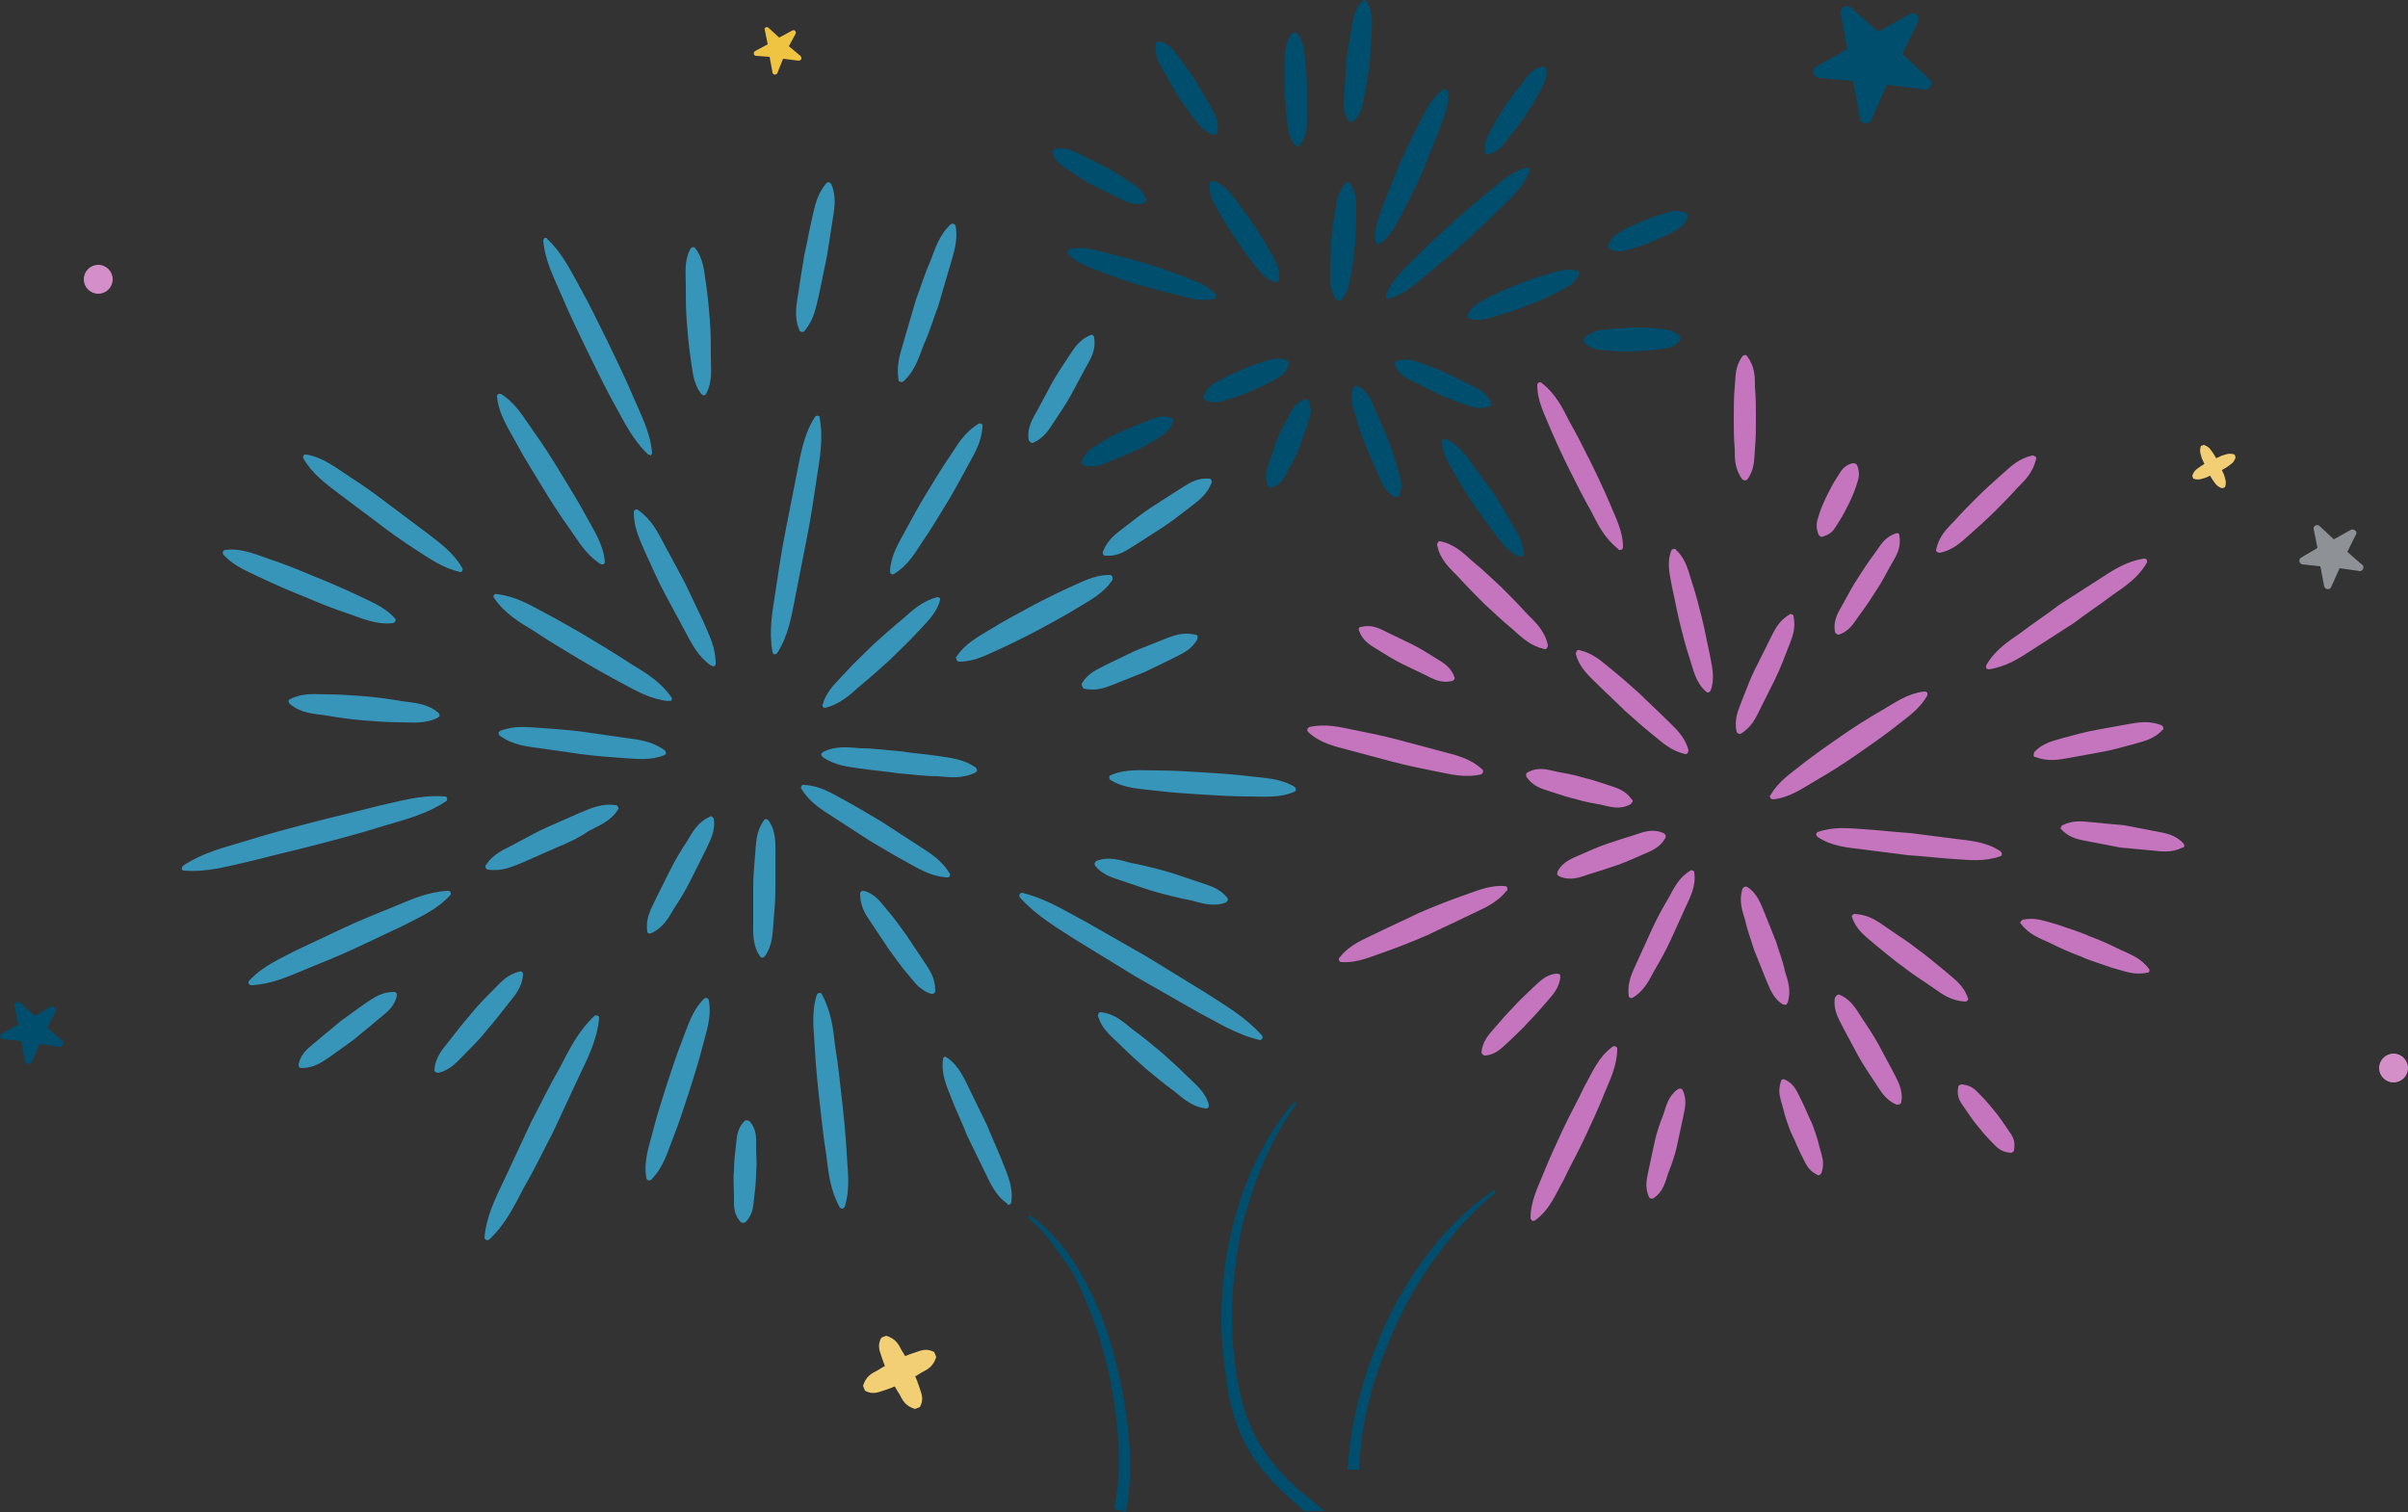 <svg viewBox="0 0 250 157" xmlns="http://www.w3.org/2000/svg"><rect x="0" y="0" width="250" height="157" fill="#333333" stroke="none"/><g fill="#3895ba"><path d="m73.8 69.1c-1.4-1-2-2.3-2.7-3.6l-2.1-3.9c-.7-1.3-1.3-2.7-1.9-4-.6-1.4-1.3-2.7-1.3-4.4 0-.2.1-.3.3-.3.1 0 .1 0 .2.1 1.4 1 2 2.3 2.7 3.6l2.1 3.9c.6 1.3 1.3 2.7 1.9 4 .6 1.4 1.3 2.7 1.3 4.4 0 .2-.1.3-.3.3-.1-.1-.1-.1-.2-.1zm-6.5-21.9c-1.6-1.5-2.5-3.4-3.5-5.2s-1.9-3.7-2.8-5.5c-.9-1.9-1.8-3.7-2.6-5.6s-1.8-3.7-2-5.9c0-.1.1-.3.2-.3s.2 0 .2.1c1.6 1.5 2.5 3.4 3.5 5.2s1.9 3.7 2.8 5.5c.9 1.9 1.8 3.7 2.6 5.6s1.8 3.7 2 5.9c0 .1-.1.3-.2.3 0-.1-.1-.1-.2-.1z"/><path d="m72.8 40.9c-.9-1.2-.9-2.5-1.1-3.7-.2-1.3-.3-2.5-.4-3.8s-.1-2.5-.1-3.8-.2-2.5.5-3.8c.1-.1.3-.2.4-.1l.1.1c.9 1.2.9 2.5 1.1 3.7.2 1.3.3 2.5.4 3.8s.1 2.5.1 3.8.2 2.5-.5 3.8c-.1.2-.3.2-.5 0 0 .1 0 .1 0 0z"/><path d="m80.2 67.7c-.4-2.2 0-4.2.3-6.2s.6-4.1 1-6.1.8-4.1 1.2-6.1.7-4.1 1.9-6c.1-.1.2-.2.4-.1.1 0 .1.1.1.2.4 2.2 0 4.2-.3 6.2s-.6 4.1-1 6.1-.8 4.1-1.2 6.1-.7 4.1-1.9 6c-.1.1-.2.2-.4.1-.1-.1-.1-.2-.1-.2zm2.8-33.4c-.6-1.4-.3-2.7-.1-4s.4-2.6.6-3.8c.3-1.3.5-2.5.8-3.8s.5-2.5 1.5-3.7c.1-.1.3-.1.4 0l.1.1c.6 1.4.3 2.7.1 4s-.4 2.6-.6 3.8c-.3 1.3-.5 2.5-.8 3.8s-.5 2.5-1.5 3.7c-.1.1-.3.1-.4 0 0 0-.1 0-.1-.1zm10.3 5.2c-.3-1.6.2-2.9.6-4.3s.8-2.7 1.2-4.1c.5-1.3.9-2.7 1.5-4 .5-1.3.9-2.7 2.1-3.8.1-.1.3-.1.4 0l.1.1c.3 1.6-.2 2.9-.6 4.3s-.8 2.7-1.2 4.1c-.5 1.3-.9 2.7-1.5 4-.5 1.3-.9 2.7-2.1 3.8-.1.1-.3.1-.4 0-.1 0-.1 0-.1-.1zm13.5 6.2c-.2-1.3.4-2.2.9-3.1s1-1.9 1.5-2.8 1.1-1.8 1.7-2.7 1.1-1.8 2.3-2.3c.2-.1.3 0 .4.2v.1c.2 1.3-.4 2.2-.9 3.1s-1 1.9-1.5 2.8-1.1 1.8-1.7 2.7-1.1 1.8-2.3 2.3c-.1 0-.3-.1-.4-.3zm-14.4 13.6c.1-1.7.9-2.9 1.6-4.2s1.4-2.6 2.2-3.9 1.5-2.5 2.4-3.8c.8-1.2 1.5-2.5 3-3.4.1-.1.3 0 .4.1v.2c-.1 1.7-.9 2.9-1.6 4.2s-1.4 2.6-2.2 3.9-1.5 2.5-2.4 3.8c-.8 1.2-1.5 2.5-3 3.4-.1.1-.3 0-.4-.1.1-.1 0-.2 0-.2zm-7 13.9c.4-1.5 1.5-2.4 2.4-3.4s1.9-1.9 2.9-2.9c1-.9 2-1.8 3.1-2.7 1-.9 2-1.8 3.5-2.2.2 0 .3.1.3.2v.1c-.4 1.5-1.5 2.4-2.4 3.4s-1.9 1.9-2.9 2.9c-1 .9-2 1.8-3.1 2.7-1 .9-2 1.8-3.5 2.2-.2 0-.3-.1-.3-.2zm26.9-2.2c.7-1.2 1.7-1.5 2.6-2 1-.5 1.9-.9 2.9-1.4l3-1.2c1-.4 2-.8 3.3-.5.2 0 .3.2.2.4v.1c-.7 1.2-1.7 1.5-2.6 2-1 .5-1.9.9-2.9 1.4l-3 1.2c-1 .4-2 .8-3.3.5-.1-.1-.2-.3-.2-.5zm3 9.5c1.6-.7 3.2-.5 4.8-.5s3.2.1 4.8.2 3.2.2 4.8.4 3.2.2 4.7 1.1c.1.1.2.3.1.4 0 .1-.1.1-.1.1-1.6.7-3.2.5-4.8.5s-3.2-.1-4.8-.2-3.2-.2-4.8-.4-3.2-.2-4.7-1.1c-.1-.1-.2-.2-.1-.4 0-.1.1-.1.1-.1zm-29.9-2.4c1.4-.7 2.7-.5 4-.4 1.3 0 2.7.2 4 .3 1.3.2 2.6.3 4 .5 1.3.2 2.6.3 3.9 1.2.1.1.2.3.1.4l-.1.1c-1.4.7-2.7.5-4 .4-1.3 0-2.7-.2-4-.3-1.3-.2-2.6-.3-4-.5-1.3-.2-2.6-.3-3.9-1.2-.1-.1-.2-.3-.1-.4.1 0 .1-.1.1-.1zm13.9-9.9c.9-1.4 2.3-2.1 3.6-2.9s2.6-1.5 3.9-2.2 2.7-1.4 4-2c1.4-.6 2.7-1.4 4.4-1.4.2 0 .3.1.3.3v.2c-.9 1.4-2.3 2.1-3.6 2.9s-2.6 1.5-3.9 2.2-2.7 1.4-4 2c-1.4.6-2.7 1.4-4.4 1.4-.2 0-.3-.1-.3-.3-.1-.1-.1-.1 0-.2zm-15.8 13.3c1.7.1 2.9.9 4.2 1.6s2.6 1.5 3.8 2.2c1.2.8 2.5 1.6 3.7 2.4s2.5 1.5 3.4 3c.1.1 0 .3-.1.4h-.2c-1.7-.1-2.9-.9-4.2-1.6s-2.6-1.5-3.8-2.2c-1.2-.8-2.5-1.6-3.7-2.4s-2.5-1.5-3.4-3c-.1-.1 0-.3.1-.4zm30.3 7.9c1.3-.5 2.5-.1 3.6.2 1.1.2 2.3.5 3.4.8s2.2.7 3.4 1.1c1.1.4 2.3.6 3.2 1.7.1.1.1.3 0 .4 0 0-.1 0-.1.1-1.3.5-2.5.1-3.6-.2-1.1-.2-2.3-.5-3.4-.8s-2.2-.7-3.4-1.1c-1.1-.4-2.3-.6-3.2-1.7-.1-.1-.1-.3.1-.5zm-7.7 3.3c2.5.6 4.5 1.9 6.6 3l6.3 3.6c2.1 1.3 4.1 2.5 6.2 3.8 2 1.3 4.1 2.5 5.8 4.4.1.1.1.3 0 .4s-.2.1-.2.1c-2.5-.6-4.5-1.9-6.6-3l-6.3-3.6c-2.1-1.3-4.1-2.5-6.2-3.8-2-1.3-4.1-2.5-5.8-4.4-.1-.1-.1-.3 0-.4s.2-.1.2-.1zm8.2 12.4c1.5.2 2.3 1 3.3 1.8 1 .7 1.9 1.5 2.9 2.3.9.8 1.8 1.6 2.7 2.5s1.9 1.6 2.3 3c0 .2 0 .3-.2.4h-.1c-1.5-.2-2.3-1-3.3-1.8-1-.7-1.9-1.5-2.9-2.3-.9-.8-1.8-1.6-2.7-2.5s-1.9-1.6-2.3-3c0-.2 0-.3.2-.4zm-24.6-12.6c1.3.4 1.8 1.3 2.5 2.1s1.3 1.7 1.9 2.5l1.8 2.7c.6.9 1.2 1.7 1.2 3.1 0 .2-.2.3-.3.3h-.1c-1.3-.4-1.8-1.3-2.5-2.1s-1.3-1.7-1.9-2.5l-1.8-2.7c-.6-.9-1.2-1.7-1.2-3.1 0-.2.1-.3.4-.3-.1 0-.1 0 0 0zm8.6 17.3c1.3.9 1.8 2.2 2.4 3.4s1.2 2.5 1.8 3.7c.5 1.3 1.1 2.5 1.6 3.8s1.1 2.5.9 4.1c0 .2-.2.3-.3.3s-.1 0-.1-.1c-1.3-.9-1.8-2.2-2.4-3.4s-1.2-2.5-1.8-3.7c-.5-1.3-1.1-2.5-1.6-3.8s-1.1-2.5-.9-4.1c0-.2.2-.3.3-.3 0 .1 0 .1.1.1zm-13-6.6c1 1.8 1.2 3.6 1.4 5.4.3 1.8.5 3.7.7 5.5s.4 3.7.5 5.6.4 3.7-.2 5.6c0 .1-.2.2-.3.2s-.1-.1-.2-.1c-1-1.8-1.2-3.6-1.4-5.4-.3-1.8-.5-3.7-.7-5.5s-.4-3.7-.5-5.6-.4-3.7.2-5.6c0-.1.2-.2.3-.2.2 0 .2.1.2.1zm-5.5-18c.8 1.2.7 2.4.7 3.6v3.5c0 1.2-.1 2.4-.2 3.5-.1 1.2-.1 2.4-.9 3.5-.1.1-.3.2-.4.1l-.1-.1c-.8-1.2-.7-2.4-.7-3.6v-3.5c0-1.2.1-2.4.2-3.5.1-1.2.1-2.4.9-3.5.1-.2.3-.2.5 0 0-.1 0-.1 0 0zm-2 31.2c.8.9.7 1.8.7 2.7s.1 1.8 0 2.6c0 .9-.1 1.8-.2 2.6-.1.9-.1 1.8-.9 2.6-.1.1-.3.1-.5 0-.8-.9-.7-1.8-.7-2.7s-.1-1.8 0-2.6c0-.9.1-1.8.2-2.6.1-.9.1-1.8.9-2.6.1-.1.3-.1.5 0zm-4.2-12.5c.3 1.8-.3 3.3-.7 4.9s-.9 3.1-1.4 4.7c-.5 1.5-1 3.1-1.6 4.6s-1 3.1-2.3 4.4c-.1.1-.3.1-.4 0 0 0-.1-.1-.1-.2-.3-1.8.3-3.3.7-4.9s.9-3.1 1.4-4.7c.5-1.5 1-3.1 1.6-4.6s1-3.1 2.3-4.4c.1-.1.3-.1.4 0s.1.1.1.2zm.5-18.9c.2 1.4-.4 2.3-.9 3.4l-1.5 3c-.5 1-1.1 2-1.7 2.9-.6 1-1.1 2-2.4 2.6-.2.1-.3 0-.4-.1v-.1c-.2-1.4.4-2.3.9-3.4l1.5-3c.5-1 1.1-2 1.7-2.9.6-1 1.1-2 2.4-2.6.1-.1.3 0 .4.2zm-11.9 20.7c-.2 2.3-1.2 4.2-2.1 6.1s-1.8 3.9-2.7 5.8c-1 1.9-1.9 3.8-3 5.7-1 1.9-1.9 3.8-3.6 5.4-.1.1-.3.1-.4 0s-.1-.1-.1-.2c.2-2.3 1.2-4.2 2.1-6.1s1.8-3.9 2.7-5.8c1-1.9 1.9-3.8 3-5.7 1-1.9 1.9-3.8 3.6-5.4.1-.1.3-.1.4 0 .1 0 .1.1.1.2zm-7.9-4.5c-.1 1.4-.9 2.2-1.6 3.1s-1.4 1.8-2.1 2.6c-.7.9-1.5 1.7-2.3 2.5s-1.5 1.7-2.8 2c-.2 0-.3-.1-.4-.2v-.1c.1-1.4.9-2.2 1.6-3.1s1.4-1.8 2.1-2.6c.7-.9 1.5-1.7 2.3-2.5s1.5-1.7 2.8-2c.2-.1.4 0 .4.3 0-.1 0-.1 0 0zm9.9-17.2c-.8 1.3-2 1.7-3.1 2.3-1 .7-2.1 1.2-3.3 1.7-1.1.5-2.3 1-3.4 1.5-1.2.5-2.3 1-3.7.8-.2 0-.3-.2-.3-.3v-.1c.8-1.3 2-1.7 3.1-2.3s2.2-1.2 3.3-1.7 2.3-1 3.4-1.5c1.2-.5 2.3-1 3.7-.8.2 0 .3.2.3.3.1.1 0 .1 0 .1zm-17.5 9c-1.4 1.5-3.1 2.2-4.8 3.1l-5.1 2.4c-1.7.8-3.5 1.5-5.2 2.2s-3.4 1.5-5.5 1.6c-.2 0-.3-.1-.3-.3 0-.1 0-.1.1-.2 1.4-1.5 3.1-2.2 4.8-3.1l5.1-2.4c1.7-.8 3.5-1.5 5.2-2.2s3.4-1.5 5.5-1.6c.2 0 .3.1.3.3 0 .1 0 .1-.1.2zm-.4-9.8c-2.1 1.4-4.3 1.9-6.6 2.6-2.2.7-4.5 1.3-6.8 1.9s-4.5 1.1-6.8 1.7c-2.3.5-4.5 1.2-7 1-.1 0-.3-.1-.2-.3 0-.1.1-.2.1-.2 2.1-1.4 4.3-1.9 6.6-2.6 2.2-.7 4.5-1.3 6.8-1.9s4.5-1.1 6.8-1.7c2.3-.5 4.5-1.2 7-1 .1 0 .3.1.2.3 0 .1 0 .2-.1.2zm-.8-8.7c-1.4.7-2.6.5-3.9.5s-2.6-.1-3.9-.2-2.6-.3-3.8-.5c-1.3-.2-2.6-.2-3.8-1.2-.1-.1-.2-.3-.1-.4l.1-.1c1.4-.7 2.6-.5 3.9-.5s2.6.1 3.9.2 2.6.3 3.8.5c1.3.2 2.6.2 3.8 1.2.1.1.2.3.1.4-.1 0-.1.1-.1.1zm23.5 3.9c-1.5.6-2.9.4-4.4.3-1.4-.1-2.9-.2-4.3-.4l-4.2-.6c-1.4-.2-2.8-.3-4.2-1.3-.1-.1-.2-.3-.1-.4l.1-.1c1.5-.6 2.9-.4 4.4-.3 1.4.1 2.9.2 4.3.4l4.2.6c1.4.2 2.8.3 4.2 1.3.1.1.2.3.1.4zm.4-5.6c-1.9-.2-3.4-1.1-4.9-1.9s-3.1-1.7-4.6-2.6-3-1.8-4.5-2.8c-1.5-.9-3-1.8-4.1-3.4-.1-.1-.1-.3.1-.4.1 0 .1-.1.2 0 1.9.2 3.4 1.1 4.9 1.9s3.1 1.7 4.6 2.6 3 1.8 4.5 2.8c1.5.9 3 1.8 4.1 3.4.1.1.1.3-.1.4-.1-.1-.2 0-.2 0zm-28.6-8.1c-1.8.2-3.2-.5-4.7-1s-3-1.1-4.4-1.7c-1.5-.6-2.9-1.2-4.4-1.9-1.4-.7-2.9-1.2-4.1-2.5-.1-.1-.1-.3 0-.4 0 0 .1-.1.2-.1 1.8-.2 3.2.5 4.7 1s3 1.1 4.4 1.7c1.5.6 2.9 1.2 4.4 1.9 1.4.7 2.9 1.2 4.1 2.5.1.1.1.3 0 .4-.1 0-.1.1-.2.1zm7-5.3c-1.8-.4-3.2-1.4-4.6-2.3s-2.8-1.9-4.1-2.9-2.7-2-4-3-2.7-2-3.6-3.6c-.1-.1 0-.3.1-.4h.2c1.8.3 3.1 1.4 4.5 2.3s2.8 1.9 4.1 2.9 2.7 2 4 3 2.7 2 3.6 3.6c.1.1 0 .3-.1.4zm14.6-.8c-1.6-1-2.4-2.5-3.4-3.9s-1.9-2.8-2.8-4.3-1.8-2.9-2.6-4.4-1.8-2.9-2-4.8c0-.2.1-.3.2-.3h.2c1.6 1 2.4 2.5 3.4 3.9s1.9 2.8 2.8 4.3 1.8 2.9 2.6 4.4 1.8 2.9 2 4.8c0 .2-.1.3-.2.3z"/></g><path d="m138.7 31.1c-.7-1.1-.6-2.1-.6-3.1s.1-2 .1-3c.1-1 .2-2 .4-3s.2-2 1.1-3c.1-.1.3-.1.5 0v.1c.7 1.1.6 2.1.6 3.1s-.1 2-.1 3c-.1 1-.2 2-.4 3s-.2 2-1.1 3c-.2 0-.4 0-.5-.1zm4.1-6c-.2-1.6.5-2.9 1-4.3.5-1.3 1.1-2.7 1.6-4 .6-1.3 1.2-2.6 1.9-3.9s1.2-2.6 2.5-3.6c.1-.1.3-.1.4.1 0 0 0 .1.1.1.2 1.6-.5 2.9-1 4.3-.5 1.3-1.1 2.7-1.6 4-.6 1.3-1.2 2.6-1.9 3.9s-1.2 2.6-2.5 3.6c-.1.1-.3.1-.4-.1zm1.1 5.5c.7-1.7 1.9-2.7 3.1-3.9s2.4-2.3 3.6-3.4 2.5-2.2 3.7-3.2c1.3-1 2.4-2.2 4.2-2.7.1 0 .3 0 .3.2v.2c-.7 1.7-1.9 2.7-3.1 3.9s-2.4 2.3-3.6 3.4-2.5 2.2-3.7 3.2c-1.3 1-2.4 2.2-4.2 2.7-.1 0-.3 0-.3-.2zm10.3-14.8c-.2-1.2.4-1.9.8-2.7s.9-1.5 1.4-2.3c.5-.7 1-1.4 1.6-2.1.5-.7 1-1.5 2.1-1.8.2 0 .4.1.4.2.2 1.2-.4 1.9-.8 2.7s-.9 1.5-1.4 2.3c-.5.7-1 1.4-1.6 2.1-.5.7-1 1.5-2.1 1.8-.2.1-.4 0-.4-.2zm12.8 9.6c.4-1 1.1-1.2 1.7-1.6.6-.3 1.3-.6 2-.9s1.3-.5 2-.7 1.3-.5 2.3-.1c.2.1.3.3.2.5-.4 1-1.1 1.2-1.7 1.6-.6.3-1.3.6-2 .9s-1.3.5-2 .7-1.3.5-2.3.1c-.2-.1-.3-.3-.2-.5zm-14.6 7.2c.6-1.1 1.6-1.4 2.5-1.9.9-.4 1.8-.9 2.8-1.2.9-.4 1.9-.7 2.9-1s1.9-.7 3.1-.4c.2.1.3.2.2.4v.1c-.6 1.1-1.6 1.4-2.5 1.9-.9.4-1.8.9-2.8 1.2-.9.4-1.9.7-2.9 1s-1.9.7-3.1.4c-.2 0-.3-.2-.2-.5 0 .1 0 .1 0 0zm12.1 2.5c.8-.8 1.6-.8 2.4-.9s1.6-.1 2.5-.2c.8 0 1.6 0 2.5.1.8.1 1.6 0 2.5.8.1.1.1.4 0 .5-.8.8-1.6.8-2.4.9s-1.6.1-2.5.2c-.8 0-1.6 0-2.5-.1-.8-.1-1.6 0-2.5-.8-.1-.1-.1-.3 0-.5zm-19.5 2.4c1.1-.4 1.9 0 2.8.3.8.3 1.7.6 2.5 1l2.4 1.2c.8.4 1.6.7 2.1 1.8.1.2 0 .4-.2.4-1.1.4-1.9 0-2.8-.3-.8-.3-1.7-.6-2.5-1l-2.4-1.2c-.8-.4-1.6-.7-2.1-1.8 0-.1 0-.3.2-.4zm-4 2.6c1.1.6 1.4 1.6 1.8 2.5s.8 1.8 1.2 2.8c.4.9.7 1.9 1 2.9s.7 1.9.3 3.1c-.1.2-.2.3-.4.2h-.1c-1.1-.6-1.4-1.6-1.8-2.5s-.8-1.8-1.2-2.8c-.4-.9-.7-1.9-1-2.9s-.7-1.9-.3-3.1c.1-.2.3-.3.5-.2z" fill="#004e6e"/><path d="m149.9 45.8 8.1 11.9" fill="#d48fc8"/><path d="m150.1 45.6c1.3.5 2 1.6 2.7 2.5.7 1 1.4 1.9 2.1 2.9s1.3 2 1.9 3.1c.6 1 1.3 2 1.4 3.4 0 .2-.1.3-.3.3h-.1c-1.3-.5-2-1.6-2.7-2.5-.7-1-1.4-1.9-2.1-2.9s-1.3-2-1.9-3.1c-.6-1-1.3-2-1.4-3.4 0-.2.1-.3.3-.3zm-14.2-3.9c.4 1.1 0 1.8-.2 2.5-.3.8-.5 1.5-.8 2.3-.3.7-.7 1.5-1.1 2.2s-.6 1.5-1.7 1.9c-.2.1-.4 0-.5-.2-.4-1.1 0-1.8.2-2.5.3-.8.5-1.5.8-2.3.3-.7.7-1.5 1.1-2.2s.6-1.5 1.7-1.9c.2-.1.4 0 .5.2z" fill="#004e6e"/><path d="m125.8 50.1c-.5 1.3-1.4 1.9-2.3 2.6s-1.8 1.4-2.7 2-1.9 1.2-2.8 1.8c-1 .6-1.8 1.3-3.2 1.2-.2 0-.3-.1-.3-.3v-.1c.5-1.3 1.4-1.9 2.3-2.6s1.8-1.4 2.7-2 1.9-1.2 2.8-1.8c1-.6 1.8-1.3 3.2-1.2.2 0 .3.1.3.4 0-.1 0-.1 0 0z" fill="#3895ba"/><path d="m121.8 43.8c-.4 1.1-1.2 1.4-1.9 1.9-.7.4-1.5.9-2.3 1.2-.8.4-1.6.7-2.4 1s-1.5.8-2.7.4c-.2-.1-.3-.2-.2-.4.4-1.1 1.2-1.4 1.9-1.9.7-.4 1.5-.9 2.3-1.2.8-.4 1.6-.7 2.4-1s1.5-.8 2.7-.4c.2 0 .3.2.2.4zm12-5.9c-.4 1.1-1.1 1.3-1.8 1.7s-1.4.7-2.1 1-1.4.6-2.2.8c-.7.2-1.4.6-2.5.2-.2-.1-.3-.3-.2-.5.4-1.1 1.1-1.3 1.8-1.7s1.4-.7 2.1-1 1.4-.6 2.2-.8c.7-.2 1.4-.6 2.5-.2.2.1.3.3.2.5zm-7.7-6.9c-1.5.4-2.8-.1-4-.4-1.3-.3-2.6-.7-3.8-1-1.3-.4-2.5-.8-3.8-1.3-1.2-.5-2.5-.8-3.6-1.9-.1-.1-.1-.3 0-.4l.1-.1c1.5-.4 2.8.1 4 .4 1.3.3 2.6.7 3.8 1 1.3.4 2.5.8 3.8 1.3 1.2.5 2.5.8 3.6 1.9.1.1.1.3 0 .4zm-7.3-9.9c-1.2.3-1.9-.2-2.8-.6l-2.4-1.2c-.8-.4-1.6-.9-2.3-1.4-.8-.5-1.6-.9-2-2-.1-.2 0-.4.2-.4 1.2-.3 1.9.2 2.8.6l2.4 1.2c.8.4 1.6.9 2.3 1.4.8.5 1.6.9 2 2 .1.1 0 .3-.2.4zm13.6 8.2c-1.2-.4-1.8-1.3-2.4-2.1s-1.2-1.6-1.8-2.5-1.1-1.7-1.6-2.6-1.1-1.7-1-3c0-.2.2-.3.3-.3h.1c1.2.4 1.8 1.3 2.4 2.1s1.2 1.6 1.8 2.5 1.1 1.7 1.6 2.6 1.1 1.7 1 3c0 .2-.1.3-.4.3zm-6.4-15.3c-1.2-.4-1.6-1.2-2.2-1.9-.5-.7-1.1-1.5-1.6-2.3s-.9-1.6-1.4-2.4c-.4-.8-1-1.6-.8-2.8 0-.2.2-.3.4-.3 1.2.3 1.6 1.2 2.2 1.9.5.7 1.1 1.5 1.6 2.3s.9 1.6 1.4 2.4c.4.8 1 1.6.8 2.8 0 .2-.1.3-.4.3.1 0 .1 0 0 0zm8.5 1.1c-.8-.9-.8-1.9-.9-2.9s-.2-1.9-.2-2.9v-2.9c0-1 0-1.9.7-2.9.1-.1.3-.2.5-.1.8.9.8 1.9.9 2.9s.2 1.9.2 2.9v2.9c0 1 0 1.9-.7 2.9-.2.3-.4.3-.5.1 0 .1 0 .1 0 0zm5.5-2.6c-.7-1.1-.5-2.2-.4-3.2s.1-2.1.2-3.1.3-2.1.5-3.1.2-2.1 1.2-3c.1-.1.3-.1.4 0v.1c.7 1.1.5 2.2.5 3.2-.1 1-.1 2.1-.2 3.1s-.3 2.1-.5 3.1-.2 2.1-1.2 3c-.1.1-.3.1-.5-.1z" fill="#004e6e"/><path d="m206.2 69.1c.9-1.6 2.3-2.5 3.6-3.4 1.3-1 2.7-1.9 4-2.9l4.2-2.7c1.4-.9 2.7-1.8 4.6-2.1.2 0 .3.1.3.2v.2c-.9 1.6-2.3 2.5-3.6 3.4-1.3 1-2.7 1.9-4 2.9l-4.2 2.7c-1.4.9-2.7 1.8-4.6 2.1-.2 0-.3-.1-.3-.2zm-22.4 13.5c.9-1.6 2.3-2.4 3.5-3.4 1.3-1 2.6-1.9 3.9-2.8s2.7-1.8 4.1-2.6 2.7-1.8 4.5-2c.2 0 .3.1.3.2v.2c-.9 1.6-2.3 2.4-3.5 3.4-1.3 1-2.6 1.9-3.9 2.8s-2.7 1.8-4.1 2.6-2.7 1.8-4.5 2c-.2 0-.3-.1-.3-.2-.1-.1-.1-.2 0-.2zm27.4-4.5c.9-1 2.1-1.2 3.1-1.5 1.1-.3 2.2-.6 3.3-.8l3.3-.6c1.1-.2 2.2-.4 3.5.1.2.1.2.3.2.4 0 0 0 .1-.1.1-.9 1-2.1 1.2-3.1 1.5-1.1.3-2.2.6-3.3.8l-3.3.6c-1.1.2-2.2.4-3.5-.1-.2 0-.2-.2-.1-.5-.1.1 0 .1 0 0zm-22.5 8.3c1.7-.6 3.2-.4 4.8-.3s3.2.3 4.8.4c1.6.2 3.2.4 4.7.6 1.6.2 3.2.3 4.7 1.3.1.1.2.3.1.4 0 .1-.1.1-.1.1-1.7.6-3.2.4-4.8.3s-3.2-.3-4.8-.4c-1.6-.2-3.2-.4-4.7-.6-1.6-.2-3.2-.3-4.7-1.3-.1-.1-.2-.3-.1-.4zm25.4-.7c1.2-.6 2.2-.4 3.3-.3s2.1.2 3.2.3c1 .2 2.1.4 3.1.6s2.1.3 3 1.3c.1.1.1.3 0 .4h-.1c-1.2.6-2.2.4-3.3.3s-2.1-.2-3.2-.3c-1-.2-2.1-.4-3.1-.6s-2.1-.3-3-1.3c-.1 0-.1-.2.1-.4-.1.1-.1.1 0 0zm-4.1 9.8c1.4-.3 2.4.2 3.6.5 1.1.4 2.2.7 3.3 1.2 1.1.4 2.2.9 3.2 1.4 1.1.5 2.2.9 3 2 .1.1.1.3-.1.4h-.1c-1.4.3-2.4-.2-3.6-.5-1.1-.4-2.2-.7-3.3-1.2-1.1-.4-2.2-.9-3.2-1.4-1.1-.5-2.2-.9-3-2-.1 0-.1-.2.2-.4-.1.1-.1.1 0 0zm-17.4-.6c1.5.1 2.4.8 3.4 1.5s2 1.3 3 2.1c1 .7 1.9 1.5 2.9 2.3.9.8 1.9 1.4 2.4 2.8.1.2 0 .3-.2.4h-.1c-1.5-.1-2.4-.8-3.4-1.5s-2-1.3-3-2.1c-1-.7-1.9-1.5-2.9-2.3-.9-.8-1.9-1.4-2.4-2.8-.1-.2 0-.3.2-.4zm11.1 17.7c1.1.1 1.5.7 2 1.2s1 1.1 1.4 1.6c.5.6.9 1.2 1.3 1.8s.9 1.1.7 2.2c0 .2-.2.3-.4.3-1.1-.1-1.5-.7-2-1.2s-1-1.1-1.4-1.6c-.5-.6-.9-1.2-1.3-1.8s-.9-1.1-.7-2.2c0-.2.2-.3.4-.3zm-18.4-.5c1.1.5 1.3 1.4 1.7 2.1.4.8.7 1.6 1.1 2.4.3.8.6 1.6.8 2.5.2.8.6 1.6.2 2.7-.1.2-.3.3-.4.2-1.1-.5-1.3-1.4-1.7-2.1-.4-.8-.7-1.6-1.1-2.4-.3-.8-.6-1.6-.8-2.5-.2-.8-.6-1.6-.2-2.7 0-.2.2-.3.4-.2zm5.7-8.8c1.2.5 1.7 1.5 2.3 2.4s1.2 1.8 1.7 2.7 1 1.9 1.5 2.8c.5 1 1.1 1.9.9 3.2 0 .2-.2.3-.4.3h-.1c-1.2-.5-1.7-1.5-2.3-2.4s-1.2-1.8-1.7-2.7-1-1.9-1.5-2.8c-.5-1-1.1-1.9-.9-3.2.1-.2.3-.4.5-.3zm-9.6-11.2c1.1.7 1.4 1.8 1.8 2.7l1.2 3c.3 1 .7 2 .9 3 .3 1 .7 2 .3 3.3-.1.2-.2.3-.4.2h-.1c-1.1-.7-1.4-1.8-1.8-2.7l-1.2-3c-.3-1-.7-2-.9-3-.3-1-.7-2-.3-3.3.1-.2.3-.3.5-.2 0-.1 0-.1 0 0zm-5.5-1.5c.2 1.4-.4 2.5-.9 3.6l-1.5 3.3c-.5 1.1-1.1 2.2-1.7 3.2-.6 1.1-1.1 2.2-2.3 2.9-.1.1-.3 0-.4-.1v-.1c-.2-1.4.4-2.5.9-3.6l1.5-3.3c.5-1.1 1.1-2.2 1.7-3.2.6-1.1 1.1-2.2 2.3-2.9.1-.1.3 0 .4.1zm-1.2 22.6c.5 1.1.2 2 0 3-.2.9-.4 1.9-.6 2.8s-.5 1.8-.9 2.8c-.3.9-.5 1.9-1.5 2.6-.1.1-.4.1-.5-.1-.5-1.1-.2-2 0-3 .2-.9.4-1.9.6-2.8s.5-1.8.9-2.8c.3-.9.5-1.9 1.5-2.6.2-.1.4-.1.5.1zm-6.8-4.3c0 1.8-.8 3.3-1.4 4.8s-1.3 3-2 4.5-1.5 2.9-2.2 4.4c-.8 1.4-1.4 3-2.9 4.1-.1.1-.3.1-.4 0 0-.1-.1-.1-.1-.2 0-1.8.8-3.3 1.4-4.8s1.3-3 2-4.5 1.5-2.9 2.2-4.4c.8-1.4 1.4-3 2.9-4.1.1-.1.3-.1.4 0s.1.1.1.2zm-5.9-7.5c-.1 1.2-.8 1.9-1.4 2.6s-1.2 1.4-1.9 2.1c-.6.7-1.3 1.3-2 2-.7.6-1.3 1.4-2.5 1.5-.2 0-.3-.1-.4-.3.1-1.2.8-1.9 1.4-2.6s1.2-1.4 1.9-2.1c.6-.7 1.3-1.3 2-2 .7-.6 1.3-1.4 2.5-1.5.3 0 .4.1.4.3zm-5.6-8.9c-1.1 1.4-2.6 1.9-4 2.6s-2.8 1.3-4.2 2c-1.4.6-2.9 1.2-4.3 1.7-1.5.5-2.9 1.2-4.6 1.1-.2 0-.3-.1-.3-.3 0-.1 0-.1.1-.2 1.1-1.4 2.6-1.9 4-2.6s2.8-1.3 4.2-2c1.4-.6 2.9-1.2 4.3-1.7 1.5-.5 2.9-1.2 4.6-1.1.2 0 .3.1.3.3 0 .1 0 .2-.1.2zm16.5-5.5c-.6 1.1-1.6 1.4-2.5 1.8s-1.8.8-2.7 1.1-1.8.6-2.8.9c-.9.3-1.8.7-3 .2-.2-.1-.3-.2-.2-.4v-.1c.6-1.1 1.6-1.4 2.5-1.8s1.8-.8 2.7-1.1 1.8-.6 2.8-.9c.9-.3 1.8-.7 3-.2.2.1.3.3.2.5zm-19.1-6.6c-1.7.4-3.2 0-4.7-.3s-3-.6-4.5-1l-4.5-1.2c-1.5-.4-3-.7-4.3-1.9-.1-.1-.1-.3 0-.4l.1-.1c1.7-.4 3.2 0 4.7.3s3 .6 4.5 1l4.5 1.2c1.5.4 3 .7 4.3 1.9.1.1.1.3 0 .4zm15.5 3.1c-1.1.6-2 .3-2.9.1s-1.8-.3-2.7-.6c-.9-.2-1.8-.5-2.7-.8s-1.8-.5-2.5-1.5c-.1-.2-.1-.4.1-.5 1.1-.6 2-.3 2.9-.1s1.8.3 2.7.6c.9.2 1.8.5 2.7.8s1.8.5 2.5 1.5c.2.1.1.3-.1.5zm-18.5-12.8c-1.2.3-2-.2-2.8-.6s-1.7-.8-2.5-1.2-1.6-.9-2.4-1.4-1.6-.9-2-2c-.1-.2 0-.4.2-.4 1.2-.3 2 .2 2.8.6s1.7.8 2.5 1.2 1.6.9 2.4 1.4 1.6.9 2 2c.1.1 0 .3-.2.4zm24.2 7.6c-1.5-.3-2.4-1.2-3.4-2s-2-1.7-2.9-2.5c-.9-.9-1.9-1.8-2.8-2.7s-1.9-1.7-2.3-3.2c0-.2.1-.3.2-.4h.1c1.5.3 2.4 1.2 3.4 2s2 1.7 2.9 2.5c.9.9 1.9 1.8 2.8 2.7s1.9 1.7 2.3 3.2c0 .2-.1.3-.2.4zm-14.6-10.9c-1.5-.3-2.4-1.2-3.4-2.1-1-.8-1.9-1.7-2.9-2.6-.9-.9-1.8-1.8-2.7-2.8-.9-.9-1.9-1.8-2.2-3.3 0-.2.1-.3.2-.4h.1c1.5.3 2.4 1.2 3.4 2.1 1 .8 1.9 1.7 2.9 2.6.9.9 1.8 1.8 2.7 2.8.9.9 1.9 1.8 2.2 3.3 0 .2-.1.3-.2.4zm7.6-10.4c-1.4-1.1-2.1-2.5-2.8-3.9-.8-1.4-1.5-2.8-2.2-4.2s-1.4-2.9-2-4.3c-.6-1.5-1.4-2.9-1.4-4.6 0-.2.1-.3.3-.3.1 0 .1 0 .2.1 1.4 1.1 2.1 2.5 2.8 3.9.8 1.4 1.5 2.8 2.2 4.2s1.4 2.9 2 4.3c.6 1.5 1.4 2.9 1.4 4.6 0 .2-.1.3-.3.3-.1 0-.2 0-.2-.1zm9.1 14.8c-1.1-1-1.3-2.3-1.7-3.5s-.7-2.4-1-3.6-.5-2.4-.8-3.7c-.2-1.2-.6-2.4-.1-3.8.1-.2.2-.2.4-.2 0 0 .1 0 .1.1 1.1 1 1.3 2.3 1.7 3.5s.7 2.4 1 3.6.5 2.4.8 3.7c.2 1.2.6 2.4.1 3.8-.1.2-.2.2-.4.2 0-.1-.1-.1-.1-.1zm3.8-22c-.8-1.1-.8-2.1-.8-3.2-.1-1.1-.1-2.1-.1-3.2s0-2.1.1-3.2 0-2.1.8-3.2c.1-.1.3-.2.4-.1l.1.1c.8 1.1.8 2.1.8 3.2.1 1.1.1 2.1.1 3.2s0 2.1-.1 3.2 0 2.1-.8 3.2c-.1.1-.3.1-.5 0 .1 0 .1 0 0 0zm-.6 26.2c-.3-1.4.2-2.3.6-3.4.4-1 .8-2.1 1.3-3.1l1.5-3c.5-1 .9-2 2.1-2.7.1-.1.3 0 .4.1v.1c.3 1.4-.2 2.3-.6 3.4-.4 1-.8 2.1-1.3 3.1l-1.5 3c-.5 1-.9 2-2.1 2.7-.1 0-.3 0-.4-.2zm8.5-20.5c-.4-1-.1-1.5.1-2.2.2-.6.5-1.3.8-1.9s.6-1.2 1-1.8.6-1.2 1.6-1.5c.2 0 .4 0 .5.2.4 1 .1 1.5-.1 2.2-.2.6-.5 1.3-.8 1.9s-.6 1.2-1 1.8-.6 1.2-1.6 1.5c-.2.1-.4 0-.5-.2zm1.7 10.1c-.2-1.3.4-2.1.9-3s.9-1.7 1.5-2.6c.5-.8 1.1-1.7 1.7-2.5s1-1.7 2.2-2.1c.2-.1.4 0 .4.2v.1c.2 1.3-.4 2.1-.9 3s-.9 1.7-1.5 2.6c-.5.8-1.1 1.7-1.7 2.5s-1 1.7-2.2 2.1c-.2 0-.3-.1-.4-.3zm10.5-8.5c.3-1.4 1.1-2.2 1.9-3 .8-.9 1.6-1.7 2.4-2.5s1.7-1.6 2.6-2.4 1.7-1.6 3.1-1.9c.2 0 .3.1.4.2v.1c-.3 1.4-1.1 2.2-1.9 3-.8.9-1.6 1.7-2.4 2.5s-1.7 1.6-2.6 2.4-1.7 1.6-3.1 1.9c-.2 0-.3-.1-.4-.2z" fill="#c475bd"/><path d="m230.9 50.7-2.1-4.4" fill="#fff"/><path d="m230.7 50.7c-.6-.2-.7-.5-1-.9-.2-.3-.4-.7-.6-1.1s-.3-.7-.5-1.1c-.1-.4-.3-.7-.1-1.3l.3-.1c.6.2.7.5 1 .9.2.3.4.7.6 1.1s.3.7.5 1.1c.1.4.3.7.1 1.3z" fill="#f2cf75"/><path d="m227.6 49.5 4.4-2.1" fill="#fff"/><path d="m227.6 49.4c.2-.6.5-.7.9-1 .3-.2.7-.4 1.1-.6s.7-.3 1.1-.5c.4-.1.7-.3 1.3-.1l.1.3c-.2.6-.5.7-.9 1-.3.2-.7.4-1.1.6s-.7.3-1.1.5c-.4.1-.7.3-1.3.1z" fill="#f2cf75"/><path d="m4.9 106.7.9-1.7c.1-.3-.2-.6-.5-.5l-1.7 1-1.5-1.4c-.2-.2-.6 0-.6.3l.4 2-1.7.9c-.3.2-.2.6.1.6l1.9.2.4 2.1c.1.3.5.4.7.1l.8-1.9 2.1.3c.3 0 .5-.4.3-.6z" fill="#004e6e"/><path d="m81.9 4.8.7-1.3c.1-.2-.1-.5-.4-.3l-1.3.7-1.1-1c-.2-.2-.5 0-.4.2l.3 1.5-1.3.7c-.2.1-.2.5.1.5l1.4.1.3 1.6c0 .3.4.3.5.1l.6-1.5 1.6.2c.3 0 .4-.3.2-.5z" fill="#f0c443"/><path d="m243.7 57.3.9-1.8c.2-.3-.2-.6-.5-.5l-1.8 1-1.5-1.4c-.3-.2-.6 0-.6.3l.4 2-1.7 1c-.3.2-.2.6.1.7l1.9.2.4 2.1c.1.3.5.4.7.1l.9-2 2.1.3c.3 0 .5-.4.3-.6z" fill="#8e9196"/><path d="m197.5 5.6 1.6-3.3c.3-.6-.3-1.2-.9-.8l-3.2 1.8-2.8-2.5c-.5-.4-1.2 0-1.1.6l.7 3.7-3.2 1.8c-.6.3-.4 1.1.3 1.2l3.5.3.7 3.9c.1.6 1 .7 1.2.1l1.6-3.6 3.9.5c.6.1 1-.7.5-1.1zm-56.4 146.9c0-1.1.2-2.3.3-3.4.3-1.9.7-3.8 1.3-5.7s1.3-3.7 2.1-5.5 1.7-3.5 2.8-5.2c2.1-3.3 4.6-6.4 7.7-8.9l-.2-.2c-3.3 2.2-6.1 5.3-8.3 8.6s-3.9 7-5.1 10.9c-.6 1.9-1.1 3.9-1.4 5.9-.2 1.2-.3 2.4-.4 3.6h1.2z" fill="#004e6e"/><circle cx="248.5" cy="110.9" fill="#d48fc8" r="1.5"/><path d="m128.8 148.9c.8 1.9 2.1 3.7 3.6 5.2.9 1 2 1.9 3 2.8h2.1c-1.4-1.2-2.9-2.3-4.1-3.6-1.4-1.4-2.6-3.1-3.4-4.8-.8-1.8-1.3-3.7-1.6-5.6s-.5-3.9-.5-5.8c0-2 .1-3.9.4-5.9.2-1.9.6-3.9 1.2-5.8 1.1-3.8 2.7-7.5 5.1-10.8l-.2-.2c-2.7 3.1-4.6 6.9-5.8 10.7-1.2 3.9-1.8 7.9-1.8 11.9 0 2 .2 4 .5 6 .2 2 .7 4 1.5 5.9zm-16.2-14.1c1.4 3.1 2.3 6.4 2.9 9.7.3 1.7.5 3.4.6 5.1s.1 3.4-.1 5.1c-.1.7-.2 1.3-.3 2l1.2.3c.1-.7.3-1.5.3-2.2.2-1.8.2-3.5 0-5.3-.1-1.7-.4-3.5-.7-5.2-.7-3.4-1.6-6.8-3.2-10-.8-1.6-1.6-3.1-2.7-4.5s-2.3-2.7-3.7-3.6l-.2.2c1.3 1.1 2.4 2.4 3.3 3.8 1.2 1.5 2 3 2.6 4.6z" fill="#004e6e"/><path d="m95.3 146.2-3.6-7.6" fill="#fff"/><path d="m95 146.3c-1-.3-1.3-.9-1.6-1.5-.4-.6-.7-1.2-1-1.8s-.6-1.3-.8-1.9c-.2-.7-.6-1.3-.1-2.2l.5-.2c1 .3 1.3.9 1.6 1.5.4.6.7 1.2 1 1.8s.6 1.3.8 1.9c.2.7.6 1.3.1 2.2z" fill="#f2cf75"/><path d="m89.7 144.2 7.6-3.6" fill="#fff"/><path d="m89.6 143.9c.3-1 .9-1.3 1.5-1.6.6-.4 1.2-.7 1.8-1s1.3-.6 1.9-.8c.7-.2 1.3-.6 2.2-.1l.2.5c-.3 1-.9 1.3-1.5 1.6-.6.4-1.2.7-1.8 1s-1.3.6-1.9.8c-.7.2-1.3.6-2.2.1z" fill="#f2cf75"/><circle cx="10.2" cy="29" fill="#d48fc8" r="1.5"/><path d="m31 110.5c.3-1.3 1.2-1.8 2-2.5s1.6-1.3 2.4-2c.8-.6 1.7-1.2 2.5-1.8.9-.6 1.7-1.2 3-1.2.2 0 .3.1.3.3v.1c-.3 1.3-1.2 1.8-2 2.5s-1.6 1.3-2.4 2c-.8.6-1.7 1.2-2.5 1.8-.9.6-1.7 1.2-3 1.2-.2 0-.3-.1-.3-.4 0 .1 0 .1 0 0z" fill="#3895ba"/></svg>
